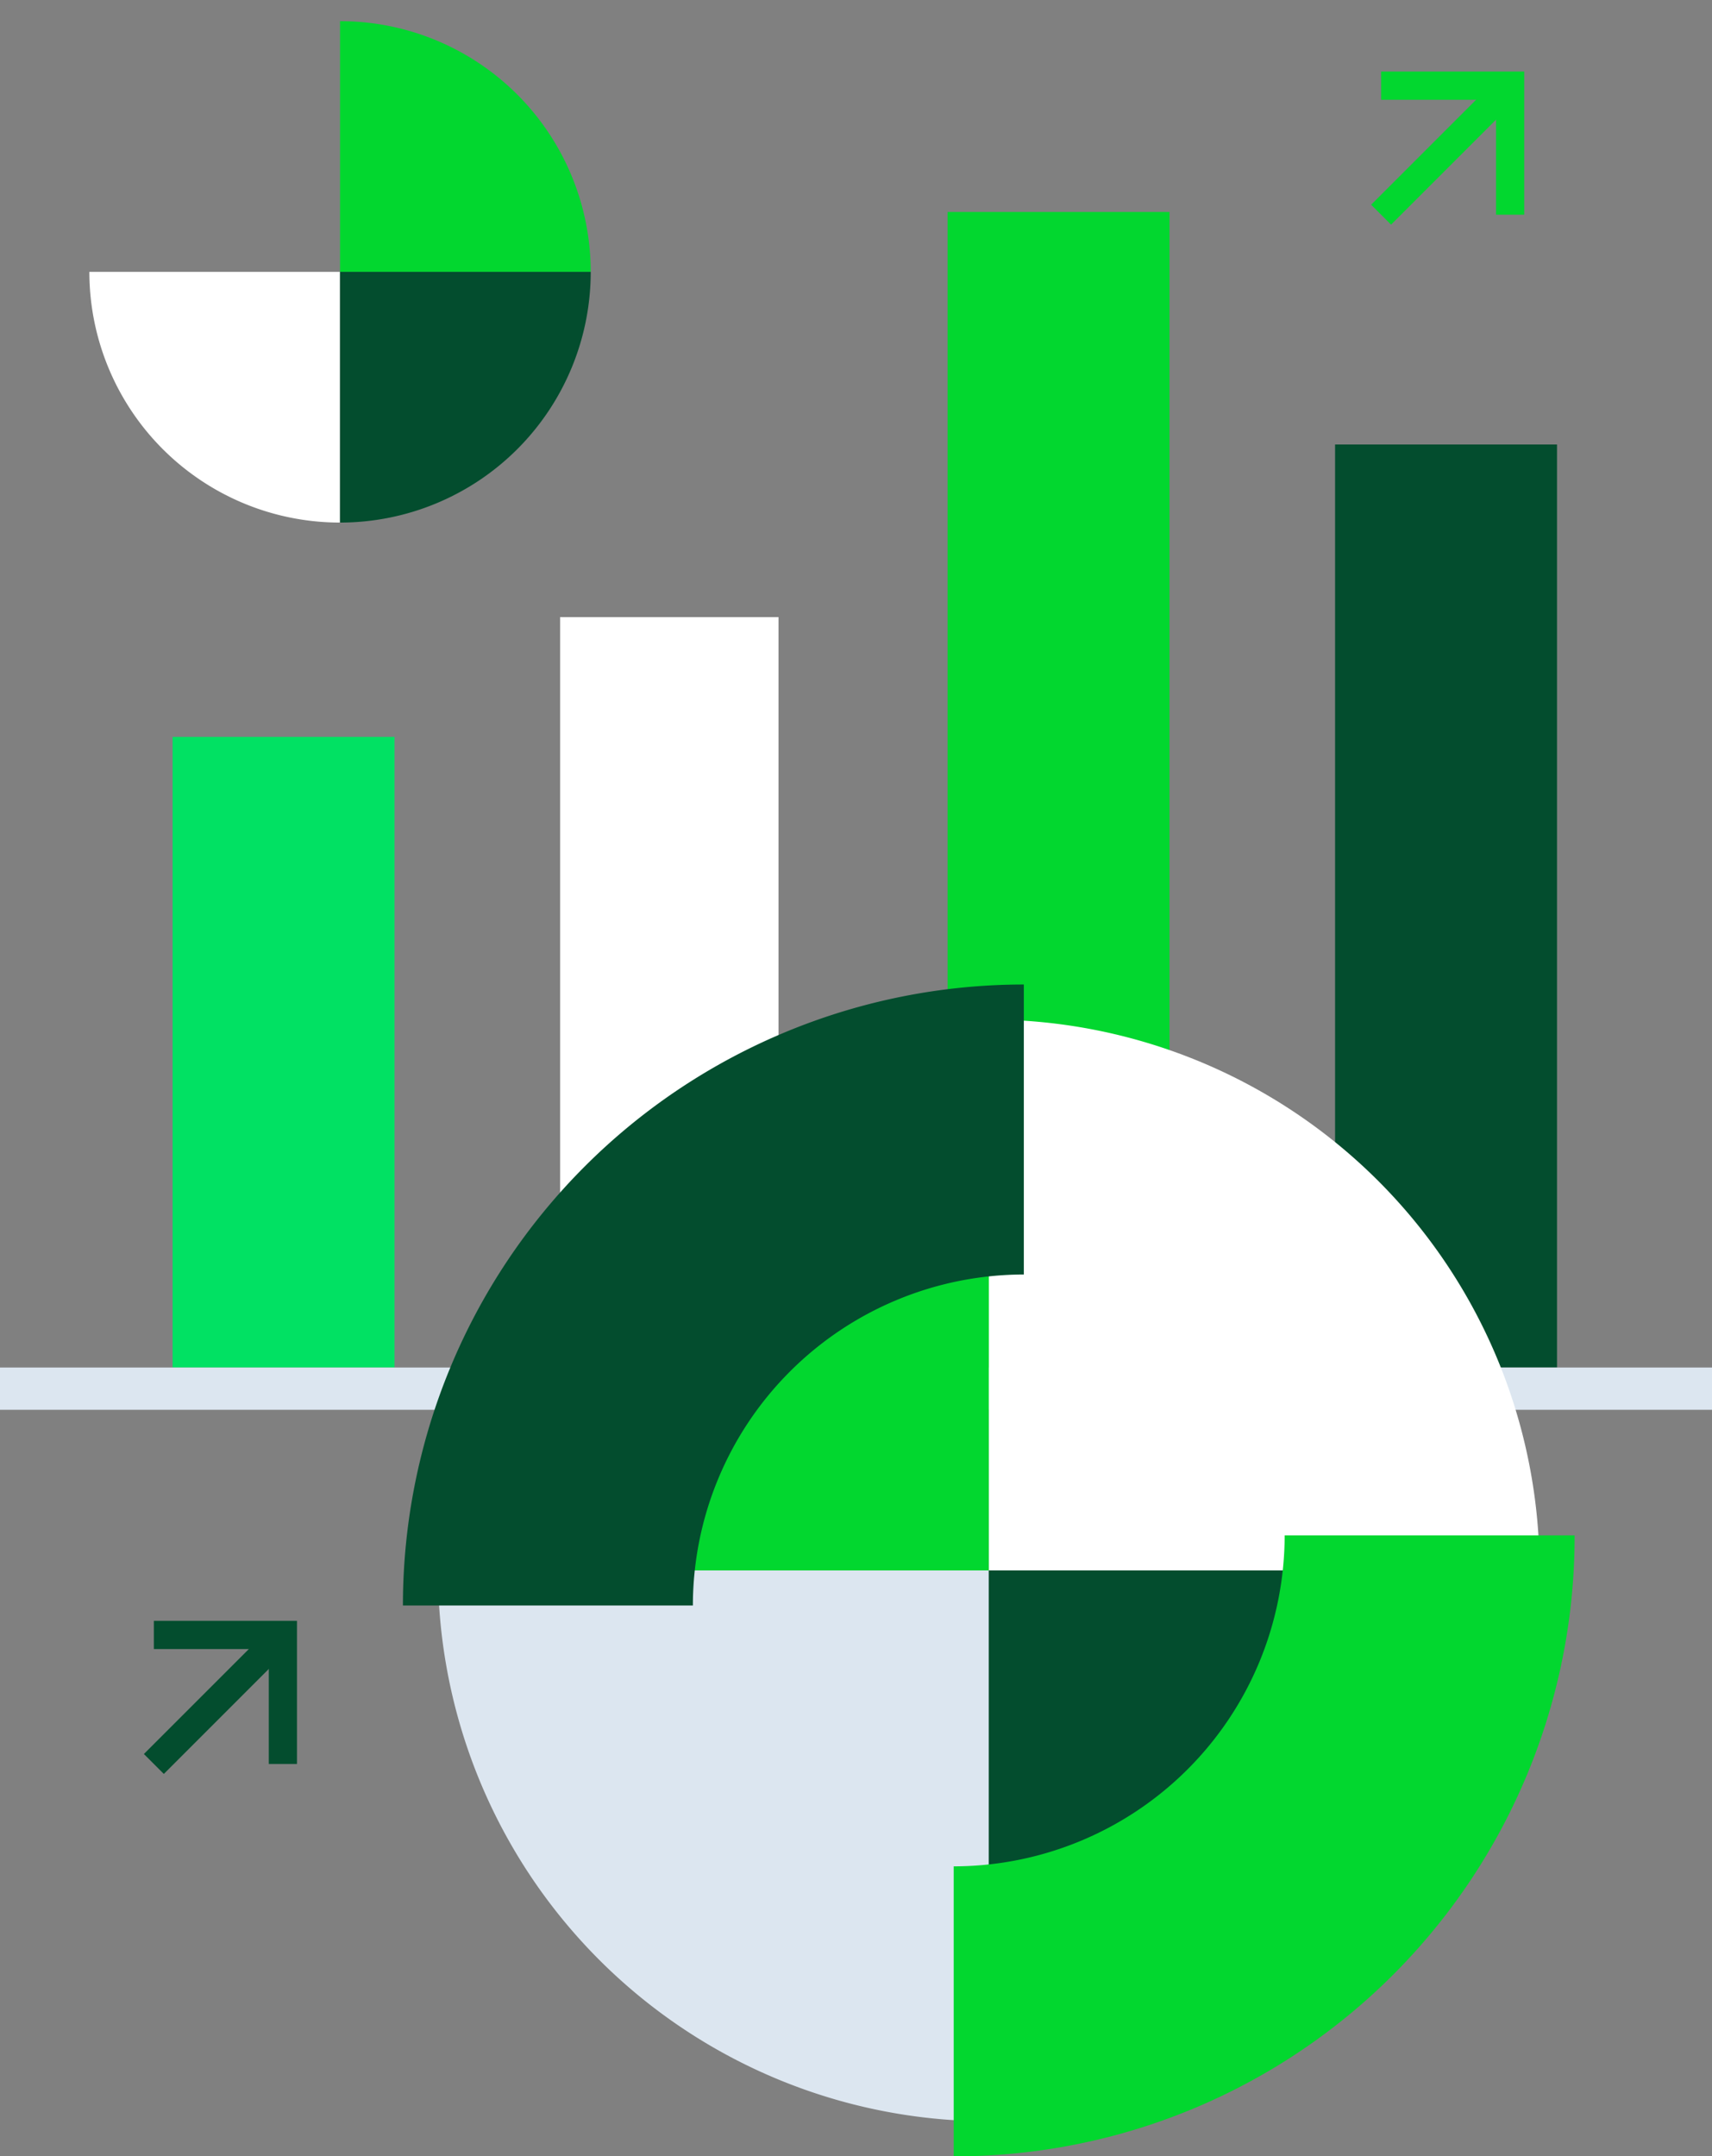 <svg xmlns="http://www.w3.org/2000/svg" width="486" height="612.068" viewBox="0 0 486 612.068"><rect x="0" y="0" width="486" height="612.068" fill="#808080" stroke="none"/><g id="Grupo_1154" data-name="Grupo 1154" transform="translate(-849 -102.835)"><g id="Grupo_1151" data-name="Grupo 1151" transform="translate(1836.693 382.165) rotate(180)"><path id="Caminho_2524" data-name="Caminho 2524" d="M237.14,0V71.165H308.3A71.165,71.165,0,0,0,237.14,0" transform="translate(654.025 131)" fill="#fff"></path><path id="Caminho_2525" data-name="Caminho 2525" d="M0,237.14A71.165,71.165,0,0,0,71.165,308.3V237.14Z" transform="translate(820 -34.975)" fill="#02d72f"></path><path id="Caminho_2526" data-name="Caminho 2526" d="M71.165,0A71.165,71.165,0,0,0,0,71.165H71.165Z" transform="translate(820 131)" fill="#034d2e"></path></g><g id="Icon_feather-arrow-right" data-name="Icon feather-arrow-right" transform="translate(1212.143 145.46) rotate(-45)"><path id="Caminho_2527" data-name="Caminho 2527" d="M7.5,18H59.3" transform="translate(0 15.398)" fill="none" stroke="#02d72f" stroke-linejoin="round" stroke-width="8"></path><path id="Caminho_2528" data-name="Caminho 2528" d="M18,7.5,43.9,33.4,18,59.3" transform="translate(15.398)" fill="none" stroke="#02d72f" stroke-width="8"></path></g><g id="Grupo_1153" data-name="Grupo 1153" transform="translate(-587)"><g id="Grupo_1152" data-name="Grupo 1152" transform="translate(1.786 19.907)"><rect id="Ret&#xE2;ngulo_1389" data-name="Ret&#xE2;ngulo 1389" width="63" height="179" transform="translate(1483.214 292.093)" fill="#01e163"></rect><rect id="Ret&#xE2;ngulo_1390" data-name="Ret&#xE2;ngulo 1390" width="62" height="213" transform="translate(1593.214 258.093)" fill="#fff"></rect><rect id="Ret&#xE2;ngulo_1391" data-name="Ret&#xE2;ngulo 1391" width="63" height="328" transform="translate(1703.214 143.093)" fill="#02d72f"></rect><rect id="Ret&#xE2;ngulo_1392" data-name="Ret&#xE2;ngulo 1392" width="63" height="262" transform="translate(1813.214 209.093)" fill="#034d2e"></rect></g><rect id="Ret&#xE2;ngulo_1393" data-name="Ret&#xE2;ngulo 1393" width="486" height="12" transform="translate(1436 491)" fill="#dce6f0"></rect></g><g id="Grupo_1150" data-name="Grupo 1150" transform="translate(-528 100.191)"><path id="Caminho_2518" data-name="Caminho 2518" d="M252.9,15.136V171.493H409.261A156.357,156.357,0,0,0,252.9,15.136" transform="translate(1404.787 276.909)" fill="#fff"></path><path id="Caminho_2519" data-name="Caminho 2519" d="M15.135,252.9A156.357,156.357,0,0,0,171.492,409.261V252.9Z" transform="translate(1486.198 195.498)" fill="#dce6f0"></path><path id="Caminho_2520" data-name="Caminho 2520" d="M171.492,15.136A156.357,156.357,0,0,0,15.135,171.493H171.492Z" transform="translate(1486.198 276.909)" fill="#02d72f"></path><path id="Caminho_2521" data-name="Caminho 2521" d="M252.9,409.262A156.357,156.357,0,0,0,409.261,252.9H252.9Z" transform="translate(1404.787 195.498)" fill="#034d2e"></path><path id="Caminho_2522" data-name="Caminho 2522" d="M414.031,237.769A175.946,175.946,0,0,1,237.768,414.032V331.719a94.056,94.056,0,0,0,93.95-93.95Z" transform="translate(1409.969 200.68)" fill="#02d72f"></path><path id="Caminho_2523" data-name="Caminho 2523" d="M176.263,0V82.313a94.056,94.056,0,0,0-93.95,93.95H0A176.268,176.268,0,0,1,176.263,0" transform="translate(1491.38 282.092)" fill="#034d2e"></path><rect id="Ret&#xE2;ngulo_1387" data-name="Ret&#xE2;ngulo 1387" width="332.62" height="332.62" transform="translate(1491.38 282.092)" fill="none"></rect></g><g id="Icon_feather-arrow-right-2" data-name="Icon feather-arrow-right" transform="translate(863.756 585.219) rotate(-45)"><path id="Caminho_2527-2" data-name="Caminho 2527" d="M7.5,18H59.3" transform="translate(0 15.398)" fill="none" stroke="#034d2e" stroke-linejoin="round" stroke-width="8"></path><path id="Caminho_2528-2" data-name="Caminho 2528" d="M18,7.5,43.9,33.4,18,59.3" transform="translate(15.398)" fill="none" stroke="#034d2e" stroke-width="8"></path></g></g></svg>